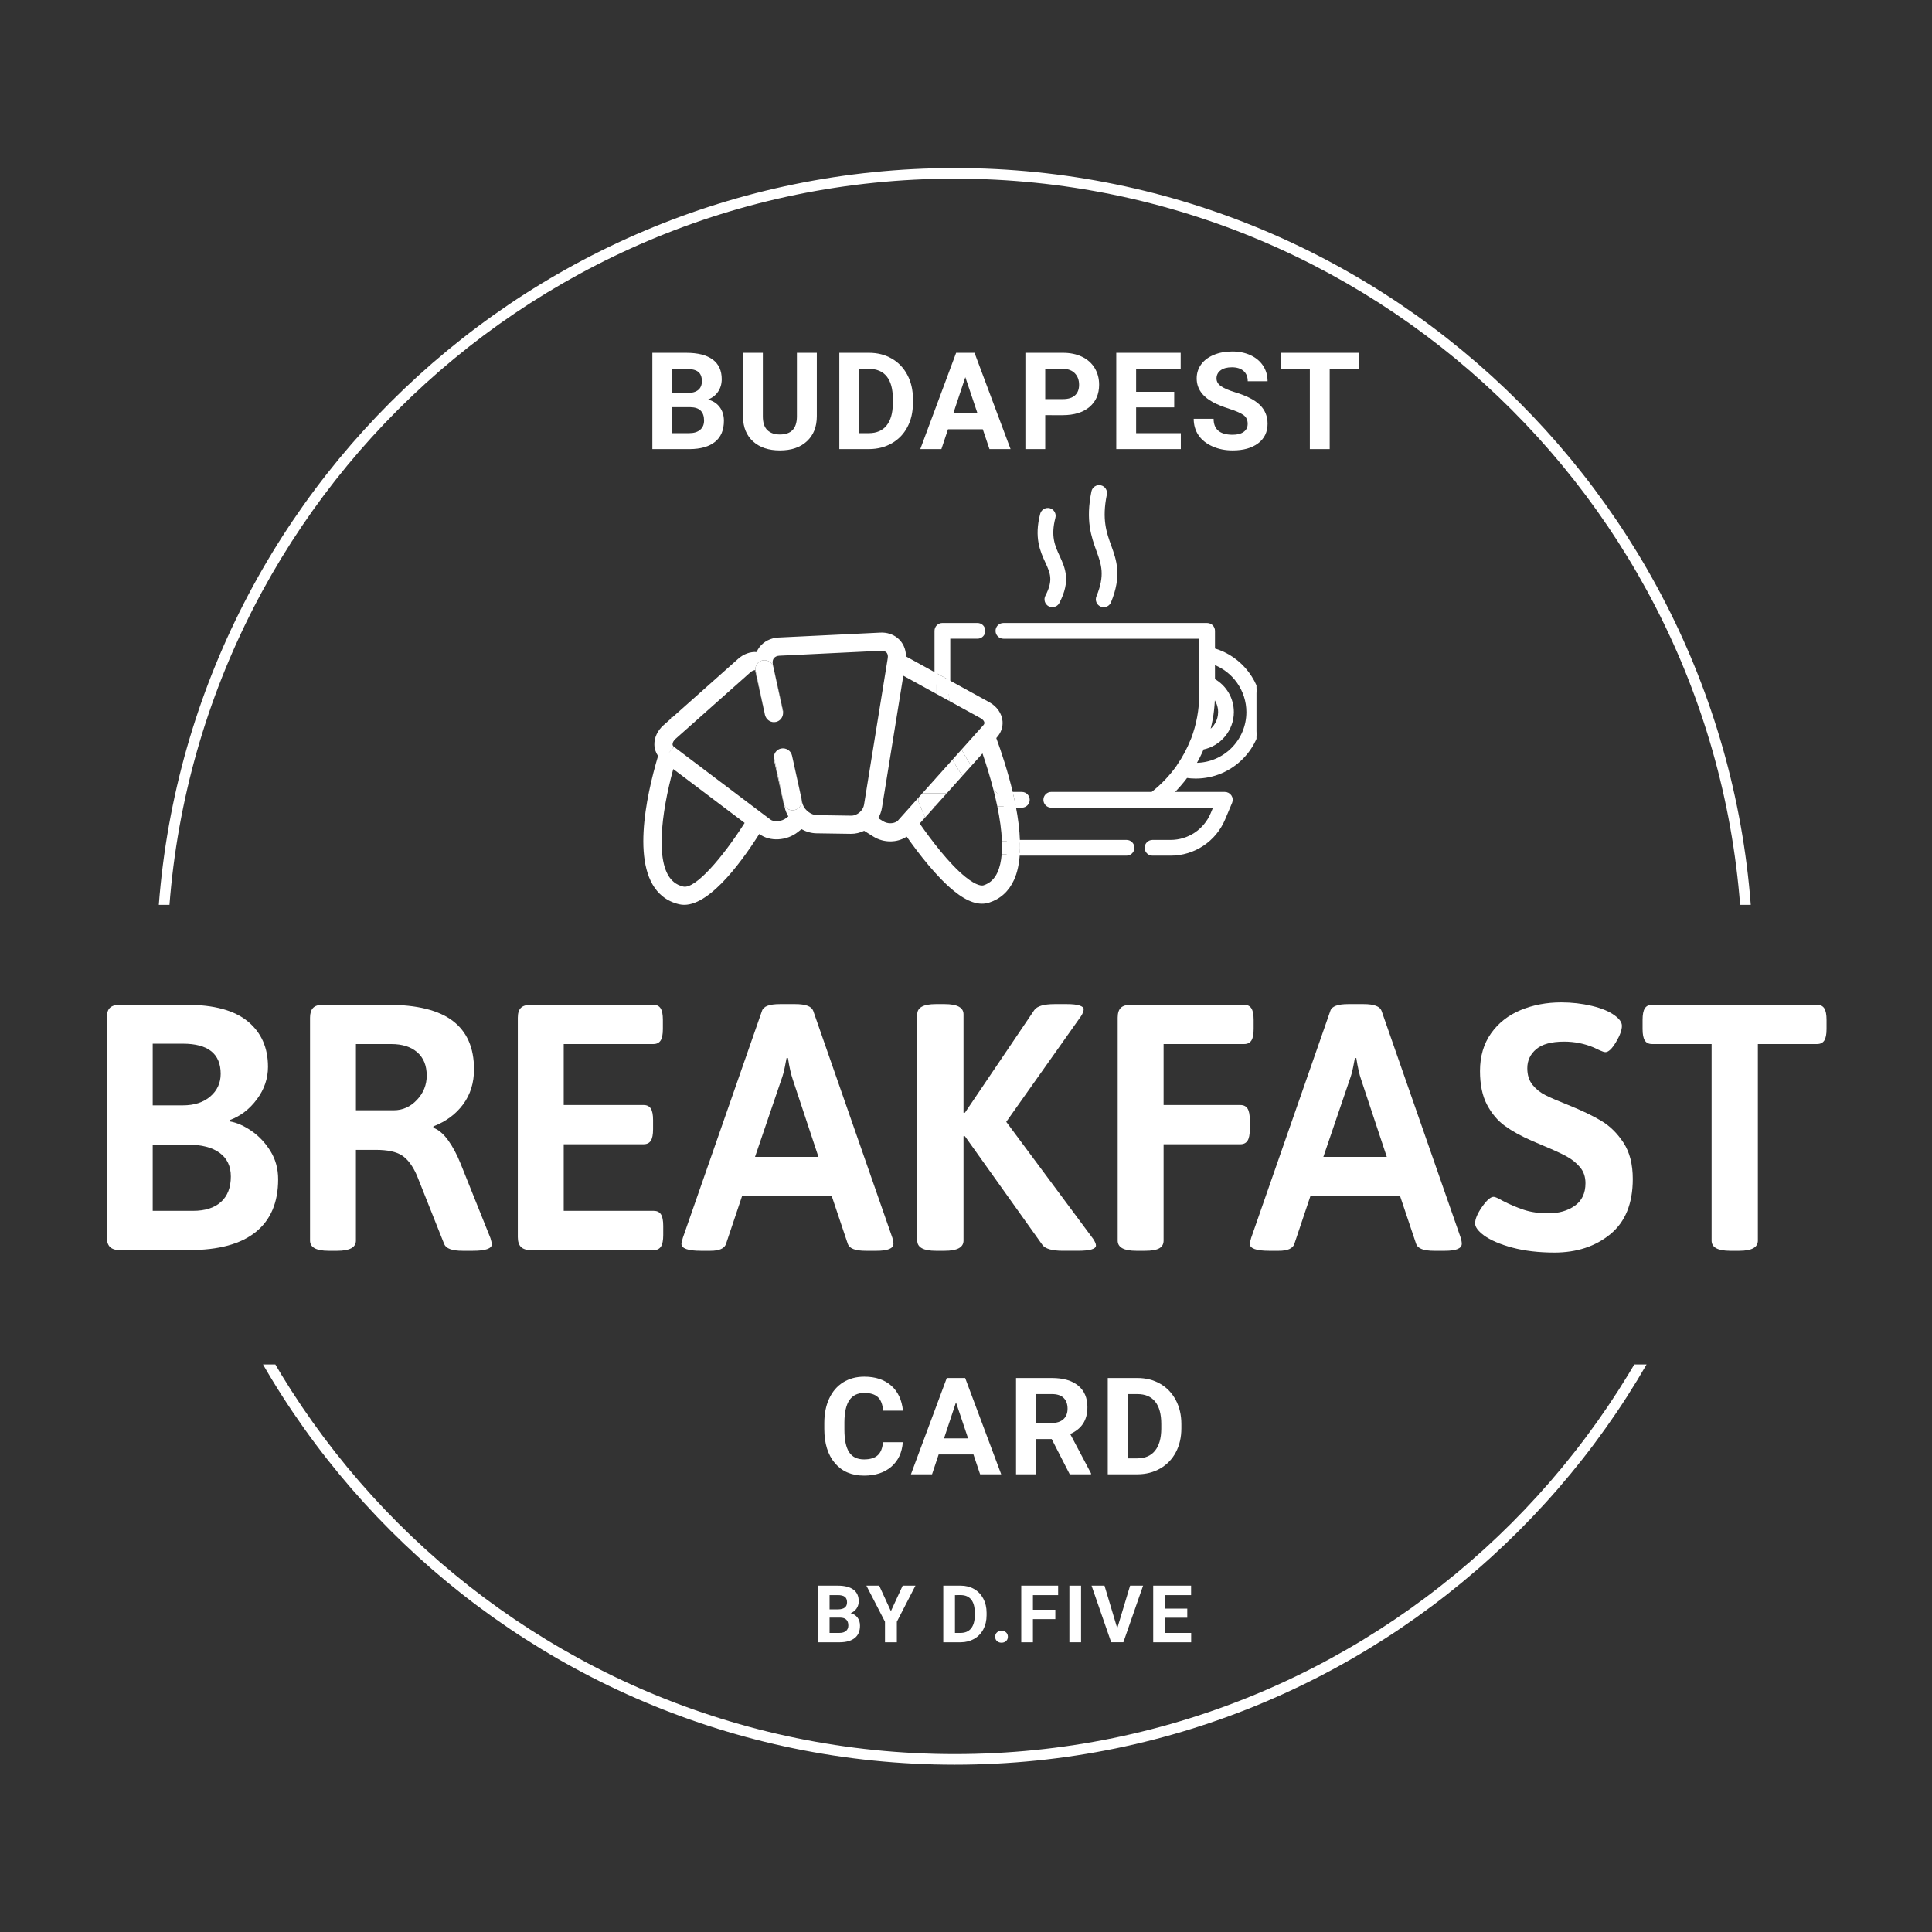 <?xml version="1.0" encoding="utf-8"?>
<!-- Generator: Adobe Illustrator 16.0.0, SVG Export Plug-In . SVG Version: 6.00 Build 0)  -->
<!DOCTYPE svg PUBLIC "-//W3C//DTD SVG 1.1//EN" "http://www.w3.org/Graphics/SVG/1.1/DTD/svg11.dtd">
<svg version="1.1" id="Layer_1" xmlns="http://www.w3.org/2000/svg" xmlns:xlink="http://www.w3.org/1999/xlink" x="0px" y="0px"
	 width="700px" height="700px" viewBox="0 0 700 700" enable-background="new 0 0 700 700" xml:space="preserve">
<rect x="0" y="0" width="700" height="700" fill="#333333" stroke="none"/>
<g>
	<g>
		<g>
			<defs>
				<rect id="SVGID_1_" x="-65.994" y="-23.632" width="858.799" height="351.471"/>
			</defs>
			<clipPath id="SVGID_2_">
				<use xlink:href="#SVGID_1_"  overflow="visible"/>
			</clipPath>
			<g clip-path="url(#SVGID_2_)">
				<path fill="#FFFFFF" d="M345.94,639.381c-159.491,0-289.247-129.756-289.247-289.247c0-159.494,129.756-289.25,289.247-289.25
					s289.243,129.757,289.243,289.25C635.184,509.625,505.432,639.381,345.94,639.381z M345.94,64.73
					c-157.37,0-285.399,128.031-285.399,285.403c0,157.37,128.03,285.4,285.399,285.4c157.368,0,285.397-128.03,285.397-285.4
					C631.338,192.762,503.309,64.73,345.94,64.73z"/>
			</g>
		</g>
	</g>
	<g>
		<g>
			<defs>
				<rect id="SVGID_3_" x="-65.994" y="494.371" width="858.799" height="316.256"/>
			</defs>
			<clipPath id="SVGID_4_">
				<use xlink:href="#SVGID_3_"  overflow="visible"/>
			</clipPath>
			<g clip-path="url(#SVGID_4_)">
				<path fill="#FFFFFF" d="M345.94,639.381c-159.491,0-289.247-129.756-289.247-289.247c0-159.494,129.756-289.25,289.247-289.25
					s289.243,129.757,289.243,289.25C635.184,509.625,505.432,639.381,345.94,639.381z M345.94,64.73
					c-157.37,0-285.399,128.031-285.399,285.403c0,157.37,128.03,285.4,285.399,285.4c157.368,0,285.397-128.03,285.397-285.4
					C631.338,192.762,503.309,64.73,345.94,64.73z"/>
			</g>
		</g>
	</g>
	<g>
		<path fill="#FFFFFF" d="M236.36,162.718V127.83h12.22c4.234,0,7.444,0.811,9.633,2.432c2.188,1.621,3.282,3.997,3.282,7.128
			c0,1.711-0.439,3.214-1.317,4.519c-0.879,1.301-2.101,2.253-3.667,2.862c1.788,0.446,3.199,1.35,4.229,2.707
			c1.031,1.357,1.545,3.02,1.545,4.985c0,3.354-1.069,5.893-3.21,7.619c-2.142,1.726-5.191,2.605-9.155,2.637L236.36,162.718
			L236.36,162.718z M243.548,142.448h5.319c3.627-0.066,5.439-1.509,5.439-4.337c0-1.583-0.459-2.721-1.377-3.417
			c-0.918-0.696-2.367-1.04-4.348-1.04h-5.032L243.548,142.448L243.548,142.448z M243.548,147.527v9.417h6.158
			c1.693,0,3.016-0.404,3.966-1.211c0.952-0.807,1.426-1.92,1.426-3.342c0-3.194-1.653-4.815-4.96-4.864H243.548L243.548,147.527z"
			/>
		<path fill="#FFFFFF" d="M295.95,127.831v22.98c0,3.816-1.195,6.835-3.583,9.055c-2.388,2.223-5.652,3.333-9.79,3.333
			c-4.074,0-7.31-1.078-9.704-3.235c-2.397-2.157-3.618-5.121-3.667-8.892v-23.241h7.188v23.025c0,2.286,0.547,3.952,1.642,4.999
			c1.094,1.043,2.607,1.569,4.54,1.569c4.042,0,6.095-2.125,6.159-6.376v-23.217H295.95z"/>
		<path fill="#FFFFFF" d="M304.101,162.718V127.83h10.735c3.066,0,5.813,0.688,8.23,2.073c2.42,1.381,4.308,3.346,5.667,5.893
			c1.358,2.55,2.036,5.445,2.036,8.687v1.606c0,3.242-0.668,6.126-2,8.648c-1.334,2.525-3.216,4.48-5.644,5.872
			c-2.428,1.388-5.168,2.091-8.22,2.108L304.101,162.718L304.101,162.718z M311.289,133.654v23.29h3.475
			c2.812,0,4.96-0.918,6.445-2.755c1.485-1.836,2.245-4.466,2.277-7.883v-1.847c0-3.545-0.736-6.234-2.204-8.063
			c-1.469-1.827-3.62-2.742-6.446-2.742H311.289z"/>
		<path fill="#FFFFFF" d="M356.083,155.531h-12.604l-2.396,7.187h-7.645l12.988-34.888h6.66l13.061,34.888h-7.643L356.083,155.531z
			 M345.42,149.708h8.723l-4.385-13.059L345.42,149.708z"/>
		<path fill="#FFFFFF" d="M378.705,150.424v12.294h-7.188V127.83h13.608c2.62,0,4.925,0.48,6.913,1.437
			c1.99,0.96,3.518,2.32,4.589,4.088c1.07,1.764,1.604,3.771,1.604,6.025c0,3.419-1.168,6.116-3.512,8.088
			c-2.339,1.973-5.576,2.957-9.715,2.957L378.705,150.424L378.705,150.424z M378.705,144.604h6.421c1.899,0,3.353-0.448,4.349-1.343
			c0.998-0.894,1.498-2.174,1.498-3.833c0-1.711-0.503-3.093-1.511-4.146c-1.005-1.054-2.396-1.597-4.169-1.628h-6.588V144.604
			L378.705,144.604z"/>
		<path fill="#FFFFFF" d="M425.438,147.6h-13.801v9.344h16.197v5.774h-23.389V127.83h23.34v5.823h-16.148v8.314h13.801V147.6
			L425.438,147.6z"/>
		<path fill="#FFFFFF" d="M452.055,153.566c0-1.36-0.478-2.4-1.437-3.127c-0.961-0.728-2.684-1.496-5.177-2.3
			c-2.492-0.807-4.465-1.604-5.918-2.386c-3.964-2.14-5.94-5.023-5.94-8.648c0-1.885,0.529-3.569,1.592-5.043
			c1.062-1.479,2.586-2.634,4.575-3.465c1.989-0.831,4.223-1.245,6.697-1.245c2.493,0,4.713,0.452,6.661,1.354
			c1.95,0.904,3.464,2.177,4.542,3.822c1.077,1.645,1.617,3.514,1.617,5.608h-7.188c0-1.597-0.502-2.842-1.509-3.726
			c-1.007-0.887-2.42-1.332-4.24-1.332c-1.76,0-3.125,0.372-4.099,1.117c-0.977,0.741-1.463,1.718-1.463,2.932
			c0,1.138,0.57,2.087,1.714,2.853c1.142,0.769,2.823,1.485,5.043,2.157c4.091,1.232,7.067,2.755,8.938,4.578
			c1.87,1.819,2.804,4.087,2.804,6.804c0,3.02-1.143,5.389-3.427,7.104c-2.285,1.719-5.359,2.578-9.226,2.578
			c-2.685,0-5.128-0.49-7.334-1.475c-2.203-0.981-3.886-2.328-5.043-4.039c-1.158-1.708-1.735-3.688-1.735-5.942h7.211
			c0,3.851,2.301,5.775,6.901,5.775c1.71,0,3.041-0.348,4.002-1.04C451.577,155.782,452.055,154.812,452.055,153.566z"/>
		<path fill="#FFFFFF" d="M492.457,133.654H481.77v29.064h-7.188v-29.064h-10.545v-5.823h28.42V133.654z"/>
	</g>
	<g>
		<path fill="#FFFFFF" d="M327.102,522.542c-0.271,3.752-1.657,6.71-4.156,8.867c-2.501,2.156-5.796,3.233-9.885,3.233
			c-4.473,0-7.992-1.506-10.555-4.519c-2.563-3.01-3.846-7.142-3.846-12.397v-2.134c0-3.355,0.59-6.309,1.772-8.865
			c1.182-2.558,2.872-4.517,5.067-5.885c2.197-1.365,4.749-2.048,7.656-2.048c4.026,0,7.269,1.079,9.729,3.235
			c2.461,2.157,3.881,5.183,4.266,9.082h-7.188c-0.176-2.254-0.803-3.886-1.88-4.9c-1.079-1.016-2.721-1.521-4.926-1.521
			c-2.396,0-4.188,0.854-5.378,2.574c-1.192,1.717-1.803,4.38-1.834,7.99v2.638c0,3.771,0.57,6.524,1.713,8.266
			c1.141,1.743,2.944,2.611,5.403,2.611c2.22,0,3.877-0.508,4.973-1.521c1.094-1.016,1.721-2.586,1.88-4.71h7.189V522.542z"/>
		<path fill="#FFFFFF" d="M352.695,526.976h-12.604l-2.396,7.189h-7.645l12.987-34.889h6.663l13.058,34.889h-7.643L352.695,526.976z
			 M342.035,521.154h8.721l-4.385-13.062L342.035,521.154z"/>
		<path fill="#FFFFFF" d="M381.047,521.395h-5.727v12.771h-7.189v-34.889h12.965c4.121,0,7.301,0.918,9.535,2.755
			c2.237,1.836,3.357,4.433,3.357,7.787c0,2.38-0.521,4.364-1.549,5.954c-1.029,1.589-2.592,2.854-4.684,3.799l7.546,14.26v0.334
			h-7.715L381.047,521.395z M375.32,515.57h5.799c1.803,0,3.203-0.459,4.193-1.377c0.988-0.919,1.485-2.187,1.485-3.8
			c0-1.646-0.469-2.939-1.401-3.882c-0.935-0.942-2.369-1.413-4.303-1.413h-5.773V515.57z"/>
		<path fill="#FFFFFF" d="M401.364,534.165v-34.889h10.733c3.067,0,5.813,0.688,8.231,2.072c2.419,1.382,4.308,3.348,5.667,5.894
			c1.357,2.549,2.036,5.442,2.036,8.686v1.608c0,3.242-0.669,6.126-2,8.646c-1.335,2.526-3.218,4.48-5.644,5.872
			c-2.432,1.389-5.168,2.091-8.221,2.109L401.364,534.165L401.364,534.165z M408.552,505.1v23.29h3.476
			c2.813,0,4.959-0.918,6.445-2.754c1.484-1.838,2.245-4.468,2.276-7.886v-1.846c0-3.544-0.735-6.234-2.204-8.063
			c-1.471-1.825-3.62-2.741-6.445-2.741H408.552z"/>
	</g>
	<g>
		<path fill="#FFFFFF" d="M296.342,595.028v-20.521h7.188c2.491,0,4.381,0.477,5.668,1.431c1.287,0.951,1.931,2.353,1.931,4.19
			c0,1.005-0.258,1.892-0.774,2.658c-0.518,0.766-1.237,1.328-2.156,1.684c1.052,0.265,1.881,0.793,2.488,1.594
			c0.604,0.8,0.908,1.775,0.908,2.933c0,1.972-0.629,3.468-1.889,4.479c-1.26,1.017-3.054,1.534-5.385,1.554L296.342,595.028
			L296.342,595.028z M300.571,583.104h3.13c2.132-0.038,3.199-0.889,3.199-2.552c0-0.932-0.271-1.6-0.812-2.01
			c-0.542-0.406-1.394-0.612-2.56-0.612h-2.958L300.571,583.104L300.571,583.104z M300.571,586.091v5.542h3.621
			c0.997,0,1.775-0.241,2.333-0.714c0.56-0.473,0.839-1.132,0.839-1.967c0-1.88-0.974-2.834-2.918-2.861H300.571z"/>
	</g>
	<g>
		<path fill="#FFFFFF" d="M322.788,583.753l4.271-9.246h4.624l-6.739,13.079v7.442h-4.298v-7.442l-6.738-13.079h4.637
			L322.788,583.753z"/>
	</g>
	<g>
		<path fill="#FFFFFF" d="M341.768,595.028v-20.521h6.316c1.803,0,3.417,0.403,4.842,1.217c1.424,0.814,2.534,1.971,3.333,3.47
			c0.8,1.499,1.198,3.2,1.198,5.108v0.944c0,1.905-0.393,3.604-1.178,5.088c-0.785,1.485-1.891,2.635-3.318,3.452
			c-1.428,0.815-3.041,1.229-4.836,1.242H341.768z M345.998,577.93v13.703h2.044c1.651,0,2.916-0.542,3.792-1.622
			c0.873-1.081,1.318-2.626,1.337-4.64v-1.086c0-2.083-0.433-3.668-1.296-4.741c-0.863-1.074-2.129-1.614-3.791-1.614H345.998
			L345.998,577.93z"/>
	</g>
	<g>
		<path fill="#FFFFFF" d="M360.563,593.027c0-0.651,0.22-1.177,0.656-1.58c0.438-0.403,0.983-0.605,1.641-0.605
			c0.67,0,1.221,0.202,1.658,0.605c0.437,0.403,0.654,0.929,0.654,1.58c0,0.637-0.217,1.157-0.648,1.556
			c-0.432,0.399-0.986,0.602-1.664,0.602c-0.666,0-1.217-0.201-1.646-0.602C360.779,594.186,360.563,593.664,360.563,593.027z"/>
		<path fill="#FFFFFF" d="M382.364,586.641h-8.116v8.389h-4.23v-20.521h13.362v3.423h-9.132v5.302h8.116V586.641z"/>
		<path fill="#FFFFFF" d="M391.688,595.028h-4.23v-20.521h4.23V595.028z"/>
		<path fill="#FFFFFF" d="M404.802,589.938l4.652-15.432h4.706l-7.145,20.521h-4.412l-7.117-20.521h4.693L404.802,589.938z"/>
		<path fill="#FFFFFF" d="M430.173,586.133h-8.118v5.5h9.527v3.396h-13.757v-20.521h13.729v3.423h-9.499v4.892h8.118V586.133
			L430.173,586.133z"/>
	</g>
	<g>
		<g>
			<defs>
				<rect id="SVGID_5_" x="-196.125" y="-23.632" width="1099.347" height="834.259"/>
			</defs>
			<clipPath id="SVGID_6_">
				<use xlink:href="#SVGID_5_"  overflow="visible"/>
			</clipPath>
			<path clip-path="url(#SVGID_6_)" fill="#FFFFFF" d="M383.475,201.645c-1.724-3.753-3.352-7.295-1.57-14.162
				c0.334-1.251-0.424-2.539-1.676-2.87c-1.261-0.324-2.537,0.428-2.869,1.684c-2.211,8.495,0.039,13.386,1.847,17.313
				c1.772,3.851,3.047,6.641,0.002,12.447c-0.604,1.151-0.163,2.571,0.991,3.172c0.344,0.181,0.718,0.271,1.09,0.271
				c0.838,0,1.659-0.459,2.079-1.26C387.495,210.391,385.449,205.945,383.475,201.645"/>
		</g>
		<g>
			<defs>
				<rect id="SVGID_7_" x="-196.125" y="-23.632" width="1099.347" height="834.259"/>
			</defs>
			<clipPath id="SVGID_8_">
				<use xlink:href="#SVGID_7_"  overflow="visible"/>
			</clipPath>
			<path clip-path="url(#SVGID_8_)" fill="none" stroke="#FFFFFF" stroke-miterlimit="10" d="M383.475,201.645
				c-1.724-3.753-3.352-7.295-1.57-14.162c0.334-1.251-0.424-2.539-1.676-2.87c-1.261-0.324-2.537,0.428-2.869,1.684
				c-2.211,8.495,0.039,13.386,1.847,17.313c1.772,3.851,3.047,6.641,0.002,12.447c-0.604,1.151-0.163,2.571,0.991,3.172
				c0.344,0.181,0.718,0.271,1.09,0.271c0.838,0,1.659-0.459,2.079-1.26C387.495,210.391,385.449,205.945,383.475,201.645z"/>
		</g>
		<g>
			<defs>
				<rect id="SVGID_9_" x="-196.125" y="-23.632" width="1099.347" height="834.259"/>
			</defs>
			<clipPath id="SVGID_10_">
				<use xlink:href="#SVGID_9_"  overflow="visible"/>
			</clipPath>
			<path clip-path="url(#SVGID_10_)" fill="#FFFFFF" d="M402.157,197.86c-1.72-4.738-3.479-9.639-1.618-18.764
				c0.264-1.273-0.561-2.515-1.826-2.776c-1.273-0.261-2.52,0.557-2.779,1.83c-2.129,10.422-0.045,16.208,1.799,21.307
				c1.803,4.995,3.229,8.937-0.019,16.799c-0.487,1.193,0.08,2.567,1.284,3.068c0.293,0.121,0.6,0.173,0.895,0.173
				c0.922,0,1.801-0.549,2.174-1.454C405.997,208.508,404.042,203.092,402.157,197.86"/>
		</g>
	</g>
	<g>
		<g>
			<defs>
				<rect id="SVGID_11_" x="233.088" y="175.822" width="222.16" height="152.017"/>
			</defs>
			<clipPath id="SVGID_12_">
				<use xlink:href="#SVGID_11_"  overflow="visible"/>
			</clipPath>
			<path clip-path="url(#SVGID_12_)" fill="none" stroke="#FFFFFF" stroke-miterlimit="10" d="M343.798,251.46v-20.542h10.359
				c1.294,0,2.345-1.05,2.345-2.351c0-1.297-1.051-2.355-2.345-2.355h-12.715c-1.297,0-2.352,1.054-2.352,2.355v19.425
				 M364.727,309.523h43.441c1.301,0,2.352-1.055,2.352-2.352s-1.051-2.348-2.352-2.348h-43.387 M363.643,292.133h6.59
				c1.303,0,2.352-1.054,2.352-2.348c0-1.301-1.049-2.352-2.352-2.352h-8.869 M402.157,197.86c-1.72-4.738-3.479-9.639-1.618-18.764
				c0.264-1.273-0.561-2.515-1.826-2.776c-1.273-0.261-2.52,0.557-2.779,1.83c-2.129,10.422-0.045,16.208,1.799,21.307
				c1.803,4.995,3.229,8.937-0.019,16.799c-0.487,1.193,0.08,2.567,1.284,3.068c0.293,0.121,0.6,0.173,0.895,0.173
				c0.922,0,1.801-0.549,2.174-1.454C405.997,208.508,404.042,203.092,402.157,197.86z"/>
		</g>
		<g>
			<defs>
				<rect id="SVGID_13_" x="233.088" y="175.822" width="222.16" height="152.017"/>
			</defs>
			<clipPath id="SVGID_14_">
				<use xlink:href="#SVGID_13_"  overflow="visible"/>
			</clipPath>
			<path clip-path="url(#SVGID_14_)" fill="#FFFFFF" d="M429.866,281.346c1.107,0.164,2.227,0.247,3.335,0.247
				c13.009,0,23.592-10.582,23.592-23.593c0-10.561-7.075-19.801-17.081-22.678v-6.755c0-1.297-1.053-2.348-2.351-2.348h-73.805
				c-1.303,0-2.353,1.051-2.353,2.348c0,1.301,1.05,2.355,2.353,2.355h71.452v6.248v10.651v3.643c0,5.691-1.037,11.208-2.984,16.329
				c-0.056,0.101-0.111,0.205-0.152,0.313c-1.292,3.287-2.971,6.429-4.989,9.336c-0.062,0.098-0.115,0.191-0.173,0.292
				c-2.555,3.611-5.657,6.881-9.261,9.692h-36.561c-1.297,0-2.347,1.062-2.347,2.359c0,1.298,1.05,2.348,2.347,2.348h59.359
				l-1.148,2.734c-2.537,6.046-8.419,9.957-14.979,9.957h-6.547c-1.301,0-2.352,1.054-2.352,2.351c0,1.298,1.051,2.349,2.352,2.349
				h6.547c8.46,0,16.044-5.04,19.313-12.84l2.52-5.99c0.306-0.723,0.226-1.555-0.211-2.212c-0.437-0.654-1.169-1.051-1.959-1.051
				h-19.229C426.486,285.545,428.26,283.509,429.866,281.346 M439.694,252.292c1.368,1.545,2.152,3.555,2.152,5.708
				c0,3.058-1.615,5.785-4.068,7.326C438.982,261.117,439.629,256.762,439.694,252.292 M434.243,274.281
				c0.537-1.044,1.022-2.102,1.481-3.173c6.184-1.196,10.826-6.686,10.826-13.107c0-4.898-2.637-9.316-6.84-11.653v-6.084
				c7.32,2.696,12.379,9.744,12.379,17.738c0,10.416-8.469,18.893-18.89,18.893c-0.126,0-0.257-0.003-0.386-0.003
				C433.318,276.034,433.799,275.164,434.243,274.281"/>
		</g>
		<g>
			<defs>
				<rect id="SVGID_15_" x="233.088" y="175.822" width="222.16" height="152.017"/>
			</defs>
			<clipPath id="SVGID_16_">
				<use xlink:href="#SVGID_15_"  overflow="visible"/>
			</clipPath>
			<path clip-path="url(#SVGID_16_)" fill="none" stroke="#FFFFFF" stroke-miterlimit="10" d="M429.866,281.346
				c1.107,0.164,2.227,0.247,3.335,0.247c13.009,0,23.592-10.582,23.592-23.593c0-10.561-7.075-19.801-17.081-22.678v-6.755
				c0-1.297-1.053-2.348-2.351-2.348h-73.805c-1.303,0-2.353,1.051-2.353,2.348c0,1.301,1.05,2.355,2.353,2.355h71.452v6.248v10.651
				v3.643c0,5.691-1.037,11.208-2.984,16.329c-0.056,0.101-0.111,0.205-0.152,0.313c-1.292,3.287-2.971,6.429-4.989,9.336
				c-0.062,0.098-0.115,0.191-0.173,0.292c-2.555,3.611-5.657,6.881-9.261,9.692h-36.561c-1.297,0-2.347,1.062-2.347,2.359
				c0,1.298,1.05,2.348,2.347,2.348h59.359l-1.148,2.734c-2.537,6.046-8.419,9.957-14.979,9.957h-6.547
				c-1.301,0-2.352,1.054-2.352,2.351c0,1.298,1.051,2.349,2.352,2.349h6.547c8.46,0,16.044-5.04,19.313-12.84l2.52-5.99
				c0.306-0.723,0.226-1.555-0.211-2.212c-0.437-0.654-1.169-1.051-1.959-1.051h-19.229
				C426.486,285.545,428.26,283.509,429.866,281.346z M439.694,252.292c1.368,1.545,2.152,3.555,2.152,5.708
				c0,3.058-1.615,5.785-4.068,7.326C438.982,261.117,439.629,256.762,439.694,252.292z M434.243,274.281
				c0.537-1.044,1.022-2.102,1.481-3.173c6.184-1.196,10.826-6.686,10.826-13.107c0-4.898-2.637-9.316-6.84-11.653v-6.084
				c7.32,2.696,12.379,9.744,12.379,17.738c0,10.416-8.469,18.893-18.89,18.893c-0.126,0-0.257-0.003-0.386-0.003
				C433.318,276.034,433.799,275.164,434.243,274.281z"/>
		</g>
	</g>
	<g>
		<g>
			<defs>
				<rect id="SVGID_17_" x="-196.125" y="-23.632" width="1099.347" height="834.259"/>
			</defs>
			<clipPath id="SVGID_18_">
				<use xlink:href="#SVGID_17_"  overflow="visible"/>
			</clipPath>
			<path clip-path="url(#SVGID_18_)" fill="#FFFFFF" d="M408.168,304.824h-38.613c0.051,1.609,0.037,3.183-0.064,4.695h38.679
				c1.294,0,2.351-1.051,2.351-2.345C410.52,305.875,409.462,304.824,408.168,304.824"/>
		</g>
		<g>
			<defs>
				<rect id="SVGID_19_" x="-196.125" y="-23.632" width="1099.347" height="834.259"/>
			</defs>
			<clipPath id="SVGID_20_">
				<use xlink:href="#SVGID_19_"  overflow="visible"/>
			</clipPath>
			<path clip-path="url(#SVGID_20_)" fill="#FFFFFF" d="M370.236,292.133c1.293,0,2.345-1.054,2.345-2.348
				c0-1.301-1.052-2.352-2.345-2.352h-3.196c0.358,1.555,0.705,3.124,1.008,4.699L370.236,292.133L370.236,292.133z"/>
		</g>
		<g>
			<defs>
				<rect id="SVGID_21_" x="-196.125" y="-23.632" width="1099.347" height="834.259"/>
			</defs>
			<clipPath id="SVGID_22_">
				<use xlink:href="#SVGID_21_"  overflow="visible"/>
			</clipPath>
			<path clip-path="url(#SVGID_22_)" fill="#FFFFFF" d="M343.798,230.918h10.359c1.294,0,2.35-1.05,2.35-2.351
				c0-1.294-1.056-2.352-2.35-2.352h-12.711c-1.301,0-2.352,1.055-2.352,2.352v15.223l4.703,2.585L343.798,230.918L343.798,230.918z
				"/>
		</g>
		<g>
			<defs>
				<rect id="SVGID_23_" x="-196.125" y="-23.632" width="1099.347" height="834.259"/>
			</defs>
			<clipPath id="SVGID_24_">
				<use xlink:href="#SVGID_23_"  overflow="visible"/>
			</clipPath>
			<path clip-path="url(#SVGID_24_)" fill="#FFFFFF" d="M345.1,275.244l-11.16,12.46c0.331-0.17,0.695-0.271,1.078-0.271h8.016
				l5.705-6.373C347.384,279.206,346.185,277.254,345.1,275.244"/>
		</g>
		<g>
			<defs>
				<rect id="SVGID_25_" x="-196.125" y="-23.632" width="1099.347" height="834.259"/>
			</defs>
			<clipPath id="SVGID_26_">
				<use xlink:href="#SVGID_25_"  overflow="visible"/>
			</clipPath>
			<path clip-path="url(#SVGID_26_)" fill="#FFFFFF" d="M343.938,253.972l9.33,5.128l1.977,1.089
				c0.223,0.118,0.424,0.254,0.602,0.399c0.49,0.393,0.782,0.859,0.817,1.267c0.007,0.111,0.035,0.438-0.358,0.877l-0.463,0.518
				l-7.428,8.297c1.011,2.06,2.234,4.018,3.557,5.907l3.999-4.471c1.368,3.984,2.781,8.541,3.984,13.216
				c0.478,0.407,0.911,0.849,1.413,1.235h5.669c-1.81-7.733-4.224-15-6.066-20.031l0.244-0.278c1.472-1.638,2.19-3.701,2.021-5.795
				c-0.232-2.797-2.014-5.378-4.817-6.919l-14.617-8.033v5.083C343.798,252.309,343.896,253.137,343.938,253.972"/>
		</g>
		<g>
			<defs>
				<rect id="SVGID_27_" x="-196.125" y="-23.632" width="1099.347" height="834.259"/>
			</defs>
			<clipPath id="SVGID_28_">
				<use xlink:href="#SVGID_27_"  overflow="visible"/>
			</clipPath>
			<path clip-path="url(#SVGID_28_)" fill="#FFFFFF" d="M363.021,304.824h6.531c-0.119-4.088-0.677-8.398-1.509-12.691h-6.708
				C362.242,296.527,362.875,300.868,363.021,304.824"/>
		</g>
		<g>
			<defs>
				<rect id="SVGID_29_" x="-196.125" y="-23.632" width="1099.347" height="834.259"/>
			</defs>
			<clipPath id="SVGID_30_">
				<use xlink:href="#SVGID_29_"  overflow="visible"/>
			</clipPath>
			<path clip-path="url(#SVGID_30_)" fill="#FFFFFF" d="M313.047,291.629c-0.077,0.456-0.244,0.894-0.47,1.305
				c-0.554,1.012-1.489,1.854-2.564,2.285c-0.528,0.208-1.078,0.331-1.635,0.317l-3.813-0.06l-7.785-0.118l-0.904-0.018
				c-0.98-0.014-2.038-0.466-2.936-1.141c-0.925-0.692-1.684-1.621-2.031-2.599c-0.056-0.16-0.121-0.313-0.157-0.473l-0.323-1.503
				c0.32,1.768-0.786,3.486-2.553,3.875c-0.244,0.049-0.491,0.081-0.731,0.081c-1.35,0-2.54-0.849-3.059-2.112l0.22,1.026
				c0.248,1.155,0.709,2.261,1.322,3.301l-0.637,0.512c-1.867,1.489-4.643,1.562-5.875,0.629l-0.571-0.435l-2.664-2.004
				l-16.795-12.676l-13.14-9.921l-1.759-1.318l-1.966,2.334l-0.146,0.164l0.15-0.177l1.916-2.362
				c-0.306-0.247-0.453-0.525-0.459-0.87c-0.021-0.615,0.396-1.356,1.089-1.976l1.415-1.256l2.483-2.206l23.162-20.597
				c0.64-0.578,1.329-0.863,1.851-0.835c-0.119-1.635,0.915-3.159,2.564-3.521c1.812-0.404,3.607,0.748,4.003,2.557l0.202,0.929
				l-0.452-2.122c-0.065-0.331-0.074-0.647-0.046-0.953c0.04-0.453,0.179-0.863,0.436-1.197c0.424-0.549,1.127-0.879,1.982-0.918
				l36.923-1.792c0.445-0.021,0.82,0.067,1.164,0.195c0.199,0.077,0.401,0.15,0.557,0.275c0.562,0.452,0.788,1.224,0.636,2.164
				l-0.109,0.696l-0.619,3.816L313.047,291.629z M247.57,321.222c-1.329-0.31-2.442-0.839-3.397-1.61
				c-7.087-5.743-4.631-24.911-0.241-40.972l25.868,19.522C261.61,311.016,251.835,322.21,247.57,321.222 M361.402,316.077
				c-1.102,2.417-2.75,3.952-5.047,4.688c-0.474,0.153-2.35,0.383-6.616-3.074c-5.899-4.776-12.37-13.355-16.513-19.312l1.94-2.171
				l-2.313-5.521c-0.257-0.609-0.188-1.28,0.087-1.868l-5.784,6.46l-1.796,2.007c-0.148,0.164-0.338,0.306-0.549,0.431
				c-1.19,0.729-3.257,0.832-4.87-0.181l-1.754-1.096c0.676-1.147,1.141-2.411,1.364-3.753l7.739-47.863l11.804,6.484v-7.521
				l-10.833-5.948c-0.007-2.658-1.102-5.09-3.103-6.711c-1.677-1.353-3.868-2.039-6.179-1.927l-36.932,1.788
				c-2.766,0.136-5.278,1.399-6.882,3.479c-0.42,0.549-0.761,1.145-1.044,1.774c-2.264-0.143-4.671,0.678-6.675,2.466
				l-23.829,21.192l-0.285-0.244l-0.278,0.741l-2.665,2.369c-2.157,1.917-3.356,4.491-3.298,7.051
				c0.034,1.502,0.525,2.88,1.335,4.084c-4.386,14.788-10.127,41.324,1.598,50.82c1.731,1.402,3.767,2.379,6.063,2.908
				c9.587,2.223,21.832-14.141,29.019-25.475l0.042,0.03c3.746,2.832,9.873,2.509,13.943-0.727l1.301-1.034
				c1.691,0.937,3.542,1.465,5.385,1.5l12.506,0.191c1.695,0.023,3.323-0.396,4.812-1.096l3.354,2.098
				c3.792,2.369,8.676,2.265,12.064,0.021c4.38,6.213,10.881,14.64,17.087,19.658v0.003c4.957,4.019,9.13,5.399,12.774,4.23
				c4.099-1.322,7.138-4.087,9.03-8.225c1.218-2.668,1.854-5.844,2.087-9.288h-6.558
				C362.729,312.011,362.242,314.241,361.402,316.077"/>
		</g>
	</g>
	<polygon fill="#EA008B" points="338.557,292.133 338.643,292.339 338.823,292.133 	"/>
	<g>
		<g>
			<defs>
				<rect id="SVGID_31_" x="-196.125" y="-23.632" width="1099.347" height="834.259"/>
			</defs>
			<clipPath id="SVGID_32_">
				<use xlink:href="#SVGID_31_"  overflow="visible"/>
			</clipPath>
			<path clip-path="url(#SVGID_32_)" fill="#FFFFFF" d="M369.555,304.824h-6.533c0.063,1.646,0.041,3.214-0.086,4.695h6.555
				C369.592,308.006,369.605,306.434,369.555,304.824"/>
		</g>
		<g>
			<defs>
				<rect id="SVGID_33_" x="-196.125" y="-23.632" width="1099.347" height="834.259"/>
			</defs>
			<clipPath id="SVGID_34_">
				<use xlink:href="#SVGID_33_"  overflow="visible"/>
			</clipPath>
			<path clip-path="url(#SVGID_34_)" fill="#FFFFFF" d="M343.938,253.972c-0.042-0.834-0.14-1.663-0.14-2.512v-5.083l-4.703-2.584
				v7.518L343.938,253.972z"/>
		</g>
		<g>
			<defs>
				<rect id="SVGID_35_" x="-196.125" y="-23.632" width="1099.347" height="834.259"/>
			</defs>
			<clipPath id="SVGID_36_">
				<use xlink:href="#SVGID_35_"  overflow="visible"/>
			</clipPath>
			<path clip-path="url(#SVGID_36_)" fill="#FFFFFF" d="M359.953,286.198c0.508,1.969,0.967,3.956,1.382,5.935h6.71
				c-0.3-1.579-0.645-3.145-1.01-4.703h-5.669C360.864,287.047,360.43,286.605,359.953,286.198"/>
		</g>
		<g>
			<defs>
				<rect id="SVGID_37_" x="-196.125" y="-23.632" width="1099.347" height="834.259"/>
			</defs>
			<clipPath id="SVGID_38_">
				<use xlink:href="#SVGID_37_"  overflow="visible"/>
			</clipPath>
			<path clip-path="url(#SVGID_38_)" fill="#FFFFFF" d="M348.738,281.061l3.231-3.611c-1.32-1.889-2.546-3.84-3.557-5.903
				l-3.313,3.698C346.182,277.254,347.384,279.206,348.738,281.061"/>
		</g>
		<g>
			<defs>
				<rect id="SVGID_39_" x="-196.125" y="-23.632" width="1099.347" height="834.259"/>
			</defs>
			<clipPath id="SVGID_40_">
				<use xlink:href="#SVGID_39_"  overflow="visible"/>
			</clipPath>
			<path clip-path="url(#SVGID_40_)" fill="#FFFFFF" d="M338.557,292.133h0.267l4.21-4.699h-7.324h-0.691
				c-0.383,0-0.747,0.101-1.075,0.271l-1.002,1.117c-0.268,0.592-0.344,1.259-0.087,1.872l2.313,5.521l3.476-3.875L338.557,292.133z
				"/>
		</g>
		<g>
			<defs>
				<rect id="SVGID_41_" x="-196.125" y="-23.632" width="1099.347" height="834.259"/>
			</defs>
			<clipPath id="SVGID_42_">
				<use xlink:href="#SVGID_41_"  overflow="visible"/>
			</clipPath>
			<path clip-path="url(#SVGID_42_)" fill="#FFFFFF" d="M283.724,258.119c-0.01-0.185,0.032-0.365-0.01-0.553l-3.26-14.795
				l1.636,7.67L283.724,258.119z"/>
		</g>
		<g>
			<defs>
				<rect id="SVGID_43_" x="-196.125" y="-23.632" width="1099.347" height="834.259"/>
			</defs>
			<clipPath id="SVGID_44_">
				<use xlink:href="#SVGID_43_"  overflow="visible"/>
			</clipPath>
			<path clip-path="url(#SVGID_44_)" fill="#FFFFFF" d="M277.153,259.009c0.006,0.039,0.034,0.069,0.048,0.112l-3.478-16.326
				c-0.01,0-0.028,0.01-0.042,0.01c0.01,0.161-0.028,0.317,0.007,0.477L277.153,259.009z"/>
		</g>
		<g>
			<defs>
				<rect id="SVGID_45_" x="-196.125" y="-23.632" width="1099.347" height="834.259"/>
			</defs>
			<clipPath id="SVGID_46_">
				<use xlink:href="#SVGID_45_"  overflow="visible"/>
			</clipPath>
			<path clip-path="url(#SVGID_46_)" fill="#FFFFFF" d="M277.201,259.121c0.39,1.506,1.726,2.525,3.229,2.525
				c0.244,0,0.483-0.028,0.724-0.08c1.621-0.358,2.644-1.841,2.57-3.447l-1.634-7.681l-1.636-7.667l-0.205-0.929
				c-0.404-1.816-2.191-2.964-4-2.56c-1.649,0.362-2.686,1.889-2.567,3.521c0.014,0.003,0.028-0.011,0.042-0.007L277.201,259.121z"
				/>
		</g>
		<g>
			<defs>
				<rect id="SVGID_47_" x="-196.125" y="-23.632" width="1099.347" height="834.259"/>
			</defs>
			<clipPath id="SVGID_48_">
				<use xlink:href="#SVGID_47_"  overflow="visible"/>
			</clipPath>
			<path clip-path="url(#SVGID_48_)" fill="#FFFFFF" d="M289.676,286.087l0.751,3.542c-0.007-0.048,0.014-0.087,0-0.132
				L289.676,286.087z"/>
		</g>
		<g>
			<defs>
				<rect id="SVGID_49_" x="-196.125" y="-23.632" width="1099.347" height="834.259"/>
			</defs>
			<clipPath id="SVGID_50_">
				<use xlink:href="#SVGID_49_"  overflow="visible"/>
			</clipPath>
			<path clip-path="url(#SVGID_50_)" fill="#FFFFFF" d="M280.406,275.216l3.465,15.728c0.038,0.191,0.142,0.351,0.211,0.525
				l-3.702-17.387C280.339,274.455,280.318,274.833,280.406,275.216"/>
		</g>
		<g>
			<defs>
				<rect id="SVGID_51_" x="-196.125" y="-23.632" width="1099.347" height="834.259"/>
			</defs>
			<clipPath id="SVGID_52_">
				<use xlink:href="#SVGID_51_"  overflow="visible"/>
			</clipPath>
			<path clip-path="url(#SVGID_52_)" fill="#FFFFFF" d="M286.963,273.772c-0.397-1.816-2.185-2.933-4-2.56
				c-1.427,0.313-2.407,1.496-2.579,2.873l3.701,17.387c0.519,1.256,1.709,2.104,3.059,2.104c0.24,0,0.487-0.024,0.731-0.073
				c1.767-0.393,2.873-2.112,2.553-3.879l-0.751-3.538L286.963,273.772z"/>
		</g>
	</g>
	<g>
		<path fill="#FFFFFF" d="M39.839,451.785c-0.762-0.762-1.143-1.949-1.143-3.555v-79.477c0-1.694,0.381-2.899,1.143-3.621
			c0.762-0.716,1.946-1.078,3.556-1.078h24.249c9.902,0,17.285,2.012,22.154,6.032c4.867,4.021,7.299,9.5,7.299,16.439
			c0,4.233-1.331,8.147-3.999,11.745c-2.667,3.595-5.946,6.113-9.839,7.552l0.127,0.508c2.454,0.424,5.033,1.57,7.743,3.431
			c2.708,1.86,4.994,4.295,6.857,7.298c1.861,3.006,2.793,6.411,2.793,10.222c0,8.381-2.71,14.748-8.126,19.104
			c-5.417,4.362-13.458,6.54-24.122,6.54H43.395C41.785,452.925,40.601,452.546,39.839,451.785z M66.246,400.49
			c4.146,0,7.469-1.076,9.966-3.233c2.496-2.161,3.745-4.888,3.745-8.189c0-7.277-4.569-10.921-13.711-10.921H55.329v22.345
			L66.246,400.49L66.246,400.49z M69.928,438.71c4.401,0,7.785-1.083,10.156-3.24c2.369-2.16,3.555-5.225,3.555-9.204
			c0-3.723-1.355-6.582-4.063-8.567c-2.71-1.989-6.602-2.985-11.681-2.985H55.329v23.998L69.928,438.71L69.928,438.71z"/>
		<path fill="#FFFFFF" d="M112.331,449.499v-80.744c0-1.606,0.36-2.793,1.08-3.555c0.718-0.763,1.883-1.146,3.491-1.146h23.613
			c10.579,0,18.429,1.947,23.551,5.842c5.121,3.893,7.681,9.731,7.681,17.518c0,4.913-1.314,9.143-3.937,12.698
			c-2.624,3.556-6.219,6.22-10.791,7.998v0.507c1.86,0.68,3.639,2.181,5.333,4.508c1.689,2.328,3.214,5.185,4.568,8.568
			l10.791,26.914c0.338,1.188,0.508,1.906,0.508,2.161c0,1.606-2.283,2.411-6.854,2.411h-3.809c-3.727,0-5.925-0.805-6.602-2.411
			l-9.905-24.887c-1.521-3.469-3.321-5.879-5.394-7.235c-2.075-1.354-5.228-2.031-9.458-2.031h-7.237v32.884
			c0,2.457-2.243,3.682-6.728,3.682h-3.174C114.572,453.181,112.331,451.956,112.331,449.499z M142.673,402.269
			c3.215,0,6.01-1.244,8.377-3.742c2.371-2.497,3.556-5.438,3.556-8.824c0-3.64-1.143-6.453-3.427-8.443
			c-2.285-1.985-5.417-2.981-9.396-2.981h-12.822v23.992L142.673,402.269L142.673,402.269z"/>
		<path fill="#FFFFFF" d="M188.755,451.785c-0.761-0.762-1.143-1.949-1.143-3.555v-79.477c0-1.694,0.381-2.899,1.143-3.621
			c0.763-0.716,1.947-1.078,3.557-1.078h44.434c1.185,0,2.051,0.425,2.602,1.27c0.55,0.85,0.825,2.244,0.825,4.192v3.298
			c0,1.947-0.275,3.347-0.825,4.192c-0.551,0.844-1.417,1.269-2.602,1.269h-32.5v22.091h28.945c1.186,0,2.051,0.426,2.603,1.27
			c0.549,0.846,0.826,2.245,0.826,4.188v3.302c0,1.948-0.276,3.346-0.826,4.189c-0.551,0.848-1.417,1.269-2.603,1.269h-28.945
			v24.126h32.627c1.183,0,2.051,0.422,2.603,1.265c0.551,0.85,0.825,2.243,0.825,4.191v3.302c0,1.947-0.274,3.343-0.825,4.188
			c-0.551,0.849-1.419,1.27-2.603,1.27h-44.561C190.702,452.925,189.518,452.546,188.755,451.785z"/>
		<path fill="#FFFFFF" d="M246.9,450.64c0-0.254,0.169-0.97,0.508-2.155l28.692-82.269c0.508-1.607,2.667-2.415,6.474-2.415h5.587
			c3.725,0,5.882,0.808,6.475,2.415l28.691,82.269c0.254,0.845,0.382,1.564,0.382,2.155c0,1.694-2.031,2.541-6.093,2.541h-3.937
			c-3.727,0-5.885-0.805-6.474-2.411l-5.842-17.394h-32.502l-5.839,17.394c-0.592,1.606-2.456,2.411-5.586,2.411h-3.555
			C249.228,453.181,246.9,452.334,246.9,450.64z M296.539,419.154l-9.267-27.931c-0.678-1.944-1.269-4.571-1.777-7.868h-0.508
			c-0.085,0.508-0.298,1.605-0.635,3.297c-0.339,1.694-0.763,3.219-1.271,4.571l-9.521,27.931H296.539z"/>
		<path fill="#FFFFFF" d="M332.34,449.499v-82.014c0-2.456,2.242-3.686,6.731-3.686h3.174c4.568,0,6.854,1.229,6.854,3.686v35.674
			h0.508l25.138-37.197c1.016-1.439,3.47-2.161,7.364-2.161h4.44c2.031,0,3.558,0.171,4.572,0.508
			c1.017,0.343,1.522,0.764,1.522,1.271c0,0.76-0.34,1.651-1.016,2.667l-27.043,38.214l31.487,42.401
			c0.676,1.016,1.016,1.822,1.016,2.415c0,1.269-2.203,1.902-6.604,1.902h-5.332c-3.979,0-6.473-0.719-7.488-2.156l-28.059-39.359
			H349.1v37.835c0,2.457-2.286,3.682-6.854,3.682h-3.174C334.582,453.181,332.34,451.956,332.34,449.499z"/>
		<path fill="#FFFFFF" d="M404.959,449.499v-80.744c0-1.694,0.379-2.899,1.143-3.621c0.764-0.716,1.946-1.078,3.556-1.078h41.135
			c1.187,0,2.05,0.425,2.602,1.27c0.551,0.85,0.827,2.244,0.827,4.192v3.298c0,1.947-0.276,3.347-0.827,4.192
			c-0.552,0.844-1.415,1.269-2.602,1.269H421.59v22.091h27.803c1.188,0,2.053,0.426,2.604,1.27c0.551,0.846,0.827,2.245,0.827,4.188
			v3.302c0,1.948-0.276,3.346-0.827,4.189c-0.551,0.848-1.416,1.269-2.604,1.269H421.59V449.5c0,1.271-0.528,2.202-1.586,2.794
			c-1.059,0.591-2.773,0.888-5.143,0.888h-3.174C407.201,453.181,404.959,451.956,404.959,449.499z"/>
		<path fill="#FFFFFF" d="M452.82,450.64c0-0.254,0.168-0.97,0.509-2.155l28.69-82.269c0.509-1.607,2.668-2.415,6.475-2.415h5.588
			c3.724,0,5.881,0.808,6.474,2.415l28.692,82.269c0.253,0.845,0.381,1.564,0.381,2.155c0,1.694-2.032,2.541-6.094,2.541h-3.938
			c-3.725,0-5.883-0.805-6.473-2.411l-5.842-17.394h-32.5l-5.841,17.394c-0.594,1.606-2.455,2.411-5.585,2.411h-3.559
			C455.148,453.181,452.82,452.334,452.82,450.64z M502.461,419.154l-9.268-27.931c-0.68-1.944-1.271-4.571-1.779-7.868h-0.508
			c-0.084,0.508-0.297,1.605-0.634,3.297c-0.341,1.694-0.764,3.219-1.271,4.571l-9.521,27.931H502.461z"/>
		<path fill="#FFFFFF" d="M547.975,452.039c-4.442-1.188-7.895-2.669-10.347-4.447c-2.117-1.604-3.175-3.047-3.175-4.314
			c0-1.608,0.846-3.618,2.539-6.028c1.69-2.416,3.088-3.618,4.188-3.618c0.509,0,1.564,0.465,3.176,1.396
			c2.62,1.355,5.206,2.456,7.74,3.301c2.542,0.848,5.503,1.27,8.891,1.27c3.811,0,7.002-0.907,9.586-2.729
			c2.578-1.819,3.871-4.546,3.871-8.188c0-2.286-0.657-4.211-1.97-5.773c-1.313-1.568-2.941-2.879-4.887-3.938
			c-1.948-1.055-4.655-2.305-8.125-3.744l-4.445-1.903c-3.894-1.692-7.15-3.491-9.773-5.397c-2.625-1.903-4.782-4.463-6.477-7.681
			c-1.693-3.214-2.536-7.277-2.536-12.188c0-5.332,1.331-9.879,3.997-13.646c2.668-3.769,6.242-6.582,10.729-8.442
			c4.485-1.861,9.396-2.793,14.727-2.793c3.81,0,7.491,0.423,11.049,1.27c3.554,0.846,6.302,1.989,8.251,3.428
			c1.776,1.27,2.665,2.539,2.665,3.809c0,1.523-0.722,3.492-2.157,5.903c-1.44,2.411-2.711,3.617-3.812,3.617
			c-0.424,0-1.1-0.208-2.03-0.632c-0.934-0.427-1.648-0.765-2.156-1.017c-3.386-1.44-6.984-2.16-10.793-2.16
			c-4.569,0-7.937,0.911-10.093,2.729c-2.157,1.819-3.237,4.126-3.237,6.919c0,2.457,0.634,4.467,1.903,6.029
			c1.271,1.567,2.836,2.816,4.698,3.746c1.862,0.934,4.61,2.115,8.251,3.556c4.826,1.946,8.805,3.851,11.935,5.712
			c3.131,1.865,5.818,4.509,8.063,7.936c2.242,3.43,3.366,7.81,3.366,13.139c0,8.889-2.711,15.555-8.127,19.996
			c-5.416,4.446-12.188,6.665-20.313,6.665C557.474,453.813,552.417,453.223,547.975,452.039z"/>
		<path fill="#FFFFFF" d="M620.146,449.499v-71.224h-21.582c-1.186,0-2.054-0.425-2.604-1.269c-0.55-0.847-0.825-2.245-0.825-4.192
			v-3.298c0-1.948,0.275-3.344,0.825-4.192c0.55-0.846,1.418-1.27,2.604-1.27h59.797c1.185,0,2.053,0.424,2.604,1.27
			c0.548,0.85,0.823,2.244,0.823,4.192v3.298c0,1.947-0.275,3.347-0.823,4.192c-0.552,0.844-1.42,1.269-2.604,1.269h-21.454v71.224
			c0,2.457-2.243,3.682-6.729,3.682h-3.302C622.391,453.181,620.146,451.956,620.146,449.499z"/>
	</g>
</g>
</svg>
